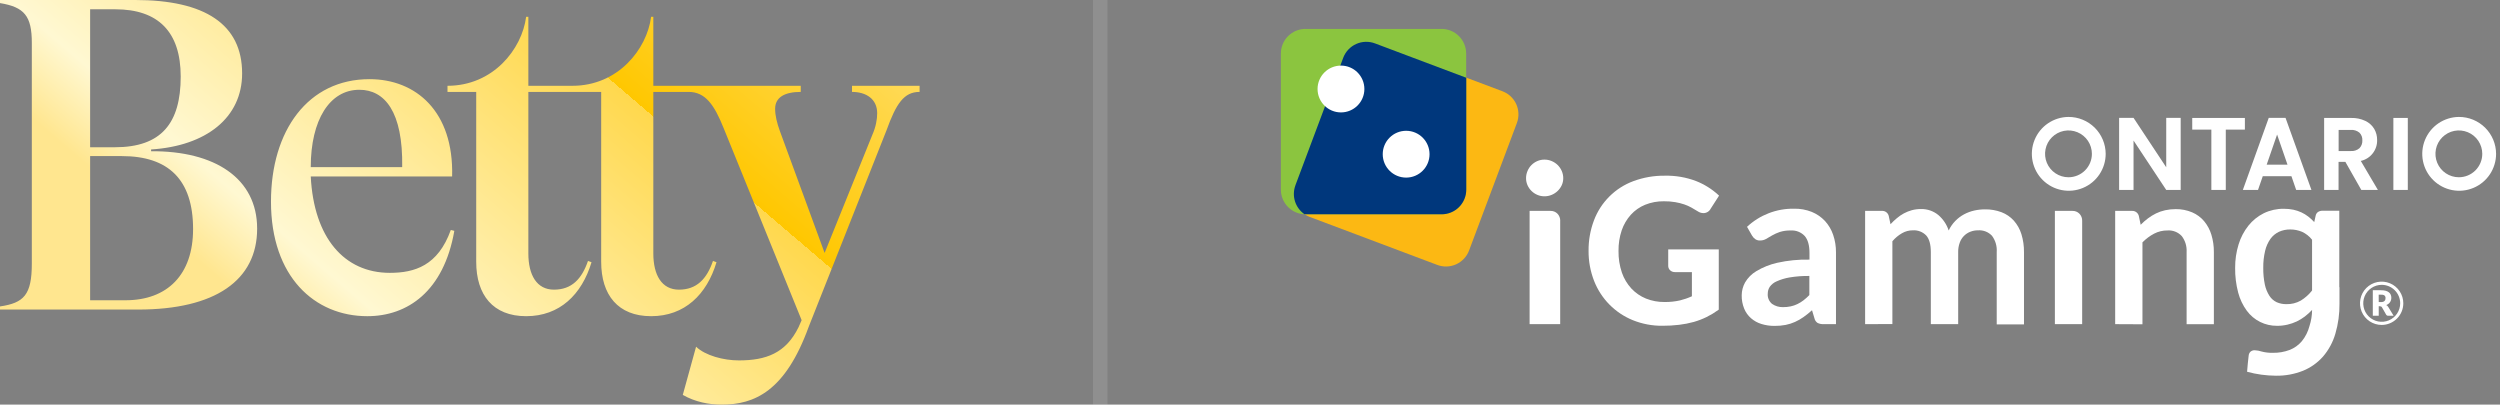 <?xml version="1.0"?>
<svg xmlns="http://www.w3.org/2000/svg" width="173" height="28" viewBox="0 0 173 28" fill="none">
<rect x="0" y="0" width="173" height="28" fill="#808080" stroke="none"/>
<path d="M36.562 6.36H41.602V18.116C41.602 20.411 42.765 21.88 45.057 21.88C47.381 21.88 48.91 20.381 49.582 18.146L49.338 18.055C48.91 19.309 48.207 20.044 46.984 20.044C45.791 20.044 45.21 19.034 45.21 17.534V6.36H47.646C48.799 6.36 49.42 7.222 50.092 8.905L55.473 22.155L55.259 22.645C54.373 24.45 52.997 24.94 51.132 24.94C50.062 24.94 48.808 24.603 48.166 23.991V24.001L47.249 27.327C48.105 27.816 49.053 28 49.94 28C52.202 28 54.342 27.082 55.962 22.614L61.343 9.027C62.016 7.161 62.557 6.36 63.636 6.36V5.937H58.959V6.36C59.941 6.36 60.701 6.855 60.701 7.834C60.701 8.262 60.61 8.782 60.365 9.333L57.063 17.504L53.975 9.089C53.761 8.507 53.639 7.987 53.639 7.528C53.639 6.732 54.3 6.36 55.412 6.36V5.937H45.21V1.163H45.057C44.766 3.42 42.758 5.937 39.615 5.937H36.562V1.163H36.409C36.118 3.42 34.11 5.937 30.967 5.937V6.36H32.954V18.116C32.954 20.411 34.116 21.88 36.409 21.88C38.733 21.88 40.261 20.381 40.934 18.146L40.689 18.055C40.261 19.309 39.558 20.044 38.335 20.044C37.143 20.044 36.562 19.034 36.562 17.534V6.36ZM31.196 15.913C30.309 18.391 28.688 18.881 26.977 18.881C23.827 18.881 21.718 16.463 21.504 12.21H31.287C31.41 7.711 28.78 5.478 25.57 5.478C21.32 5.478 18.752 9.027 18.752 13.954C18.752 19.157 21.779 21.88 25.417 21.88C28.199 21.88 30.706 20.166 31.44 15.974L31.196 15.913ZM10.456 10.466V10.343C14.278 10.098 16.755 8.14 16.755 5.08C16.755 1.683 14.186 0 9.355 0H0V0.214C1.682 0.49 2.202 1.102 2.202 2.968V18.238C2.202 20.411 1.651 20.962 0 21.206V21.421H9.57C14.889 21.421 17.794 19.401 17.794 15.821C17.794 12.332 14.859 10.435 10.456 10.466ZM8.683 20.778H6.237V10.802H8.438C11.649 10.802 13.361 12.424 13.361 15.851C13.361 19.003 11.587 20.778 8.683 20.778ZM24.867 6.212C26.61 6.212 27.894 7.711 27.832 11.567H21.504C21.504 8.293 22.818 6.212 24.867 6.212ZM7.98 0.643C10.945 0.643 12.505 2.203 12.505 5.294C12.505 8.538 11.159 10.19 7.949 10.19H6.237V0.643H7.98Z" fill="url(#paint0_linear_1_2305)"/>
<rect x="75.886" y="0.25" width="0.5" height="27.5" stroke="white" stroke-opacity="0.12" stroke-width="0.5"/>
<path d="M90.64 15.014L99.456 18.331C99.666 18.411 99.89 18.448 100.114 18.442C100.339 18.434 100.56 18.383 100.764 18.291C100.969 18.198 101.154 18.066 101.307 17.902C101.461 17.738 101.581 17.546 101.66 17.335L104.966 8.519C105.046 8.309 105.083 8.086 105.076 7.861C105.069 7.636 105.018 7.415 104.926 7.21C104.833 7.006 104.701 6.821 104.537 6.667C104.373 6.514 104.18 6.394 103.969 6.315L95.154 2.998C94.944 2.918 94.72 2.881 94.495 2.888C94.27 2.895 94.049 2.946 93.844 3.038C93.64 3.131 93.455 3.263 93.302 3.427C93.148 3.591 93.028 3.784 92.95 3.995L89.644 12.81C89.564 13.021 89.526 13.244 89.533 13.469C89.54 13.694 89.591 13.915 89.684 14.12C89.776 14.324 89.908 14.509 90.072 14.662C90.237 14.816 90.429 14.936 90.64 15.014Z" fill="#FCB813"/>
<path d="M88.636 13.119V3.706C88.636 3.482 88.68 3.26 88.766 3.053C88.851 2.846 88.977 2.657 89.135 2.499C89.294 2.341 89.482 2.215 89.689 2.129C89.896 2.044 90.118 2 90.342 2H99.753C100.206 2 100.64 2.18 100.959 2.5C101.279 2.82 101.459 3.253 101.459 3.706V13.119C101.459 13.343 101.416 13.566 101.33 13.773C101.244 13.98 101.119 14.169 100.96 14.328C100.802 14.486 100.614 14.612 100.407 14.698C100.2 14.785 99.978 14.829 99.753 14.829H90.342C90.118 14.829 89.896 14.785 89.688 14.699C89.481 14.613 89.293 14.487 89.134 14.328C88.976 14.169 88.85 13.981 88.765 13.773C88.68 13.566 88.636 13.344 88.636 13.119Z" fill="#8BC53F"/>
<path d="M89.644 12.817L92.95 4.001C93.028 3.791 93.148 3.598 93.302 3.434C93.455 3.27 93.64 3.138 93.844 3.045C94.049 2.952 94.27 2.901 94.495 2.894C94.72 2.887 94.944 2.925 95.154 3.005L101.466 5.381V13.119C101.466 13.344 101.422 13.567 101.336 13.774C101.25 13.982 101.124 14.171 100.965 14.33C100.806 14.489 100.617 14.615 100.409 14.7C100.201 14.786 99.978 14.83 99.753 14.829H90.342H90.278C89.963 14.614 89.729 14.299 89.614 13.935C89.499 13.571 89.51 13.179 89.644 12.822V12.817Z" fill="#00377C"/>
<path d="M97.305 12.29C98.199 12.29 98.924 11.565 98.924 10.671C98.924 9.776 98.199 9.051 97.305 9.051C96.41 9.051 95.685 9.776 95.685 10.671C95.685 11.565 96.41 12.29 97.305 12.29Z" fill="white"/>
<path d="M150.903 13.143H149.903L147.641 9.725V13.143H146.643V8.156H147.641L149.903 11.576V8.156H150.903V13.143Z" fill="white"/>
<path d="M155.346 8.162V8.969H154.024V13.143H153.026V8.969H151.703V8.162H155.346Z" fill="white"/>
<path d="M158.567 12.194H156.583L156.255 13.143H155.205L156.997 8.156H158.159L159.951 13.143H158.895L158.567 12.194ZM158.295 11.396L157.575 9.311L156.854 11.396H158.295Z" fill="white"/>
<path d="M163.402 13.143L162.3 11.202H161.828V13.143H160.83V8.162H162.699C163.039 8.152 163.376 8.223 163.684 8.367C163.937 8.486 164.15 8.677 164.295 8.916C164.431 9.151 164.501 9.418 164.497 9.69C164.506 10.024 164.398 10.352 164.191 10.615C163.985 10.879 163.694 11.063 163.367 11.136L164.55 13.143H163.402ZM161.833 10.452H162.668C162.777 10.461 162.887 10.449 162.991 10.415C163.095 10.381 163.191 10.327 163.274 10.256C163.343 10.184 163.396 10.098 163.431 10.005C163.465 9.911 163.48 9.811 163.475 9.712C163.48 9.614 163.465 9.516 163.431 9.425C163.396 9.333 163.343 9.25 163.274 9.181C163.105 9.041 162.887 8.973 162.668 8.991H161.833V10.452Z" fill="white"/>
<path d="M166.62 8.162V13.143H165.621L166.031 12.731L165.621 13.143V8.162H166.62Z" fill="white"/>
<path d="M143.136 8.092C142.632 8.096 142.141 8.25 141.723 8.533C141.306 8.816 140.982 9.217 140.792 9.684C140.602 10.151 140.555 10.664 140.656 11.158C140.757 11.652 141.002 12.105 141.36 12.46C141.718 12.815 142.173 13.056 142.668 13.153C143.163 13.25 143.676 13.198 144.141 13.004C144.607 12.81 145.004 12.483 145.284 12.063C145.564 11.643 145.713 11.15 145.713 10.646C145.711 10.309 145.644 9.976 145.513 9.665C145.383 9.355 145.193 9.073 144.954 8.835C144.714 8.598 144.431 8.41 144.119 8.283C143.807 8.155 143.473 8.09 143.136 8.092ZM143.136 12.266C142.816 12.266 142.503 12.17 142.237 11.992C141.971 11.814 141.764 11.561 141.641 11.265C141.519 10.969 141.487 10.643 141.55 10.329C141.613 10.015 141.767 9.726 141.994 9.5C142.221 9.274 142.509 9.12 142.823 9.057C143.138 8.995 143.463 9.027 143.759 9.15C144.055 9.273 144.308 9.48 144.486 9.746C144.664 10.013 144.759 10.326 144.759 10.646C144.759 10.859 144.717 11.07 144.635 11.267C144.554 11.463 144.434 11.642 144.283 11.793C144.133 11.943 143.954 12.062 143.757 12.143C143.56 12.225 143.349 12.267 143.136 12.266Z" fill="white"/>
<path d="M170.153 8.092C169.649 8.096 169.157 8.25 168.74 8.533C168.323 8.816 167.999 9.217 167.809 9.684C167.619 10.151 167.571 10.664 167.672 11.158C167.773 11.652 168.018 12.105 168.376 12.46C168.735 12.815 169.19 13.056 169.685 13.153C170.18 13.25 170.692 13.198 171.157 13.004C171.623 12.81 172.021 12.483 172.3 12.063C172.58 11.643 172.729 11.15 172.729 10.646C172.728 10.309 172.66 9.976 172.53 9.665C172.4 9.355 172.209 9.073 171.97 8.835C171.731 8.598 171.447 8.41 171.135 8.283C170.824 8.155 170.49 8.09 170.153 8.092ZM170.153 12.266C169.832 12.266 169.519 12.171 169.253 11.993C168.986 11.815 168.779 11.562 168.656 11.266C168.534 10.97 168.502 10.644 168.564 10.33C168.627 10.016 168.781 9.727 169.007 9.501C169.234 9.274 169.523 9.12 169.837 9.057C170.151 8.995 170.477 9.027 170.773 9.15C171.069 9.272 171.322 9.48 171.5 9.746C171.678 10.013 171.773 10.326 171.773 10.646C171.773 10.859 171.731 11.07 171.649 11.266C171.568 11.463 171.449 11.641 171.298 11.792C171.148 11.942 170.969 12.061 170.773 12.143C170.576 12.224 170.366 12.266 170.153 12.266Z" fill="white"/>
<path d="M92.795 7.779C93.69 7.779 94.415 7.054 94.415 6.159C94.415 5.264 93.69 4.539 92.795 4.539C91.901 4.539 91.175 5.264 91.175 6.159C91.175 7.054 91.901 7.779 92.795 7.779Z" fill="white"/>
<path d="M107.968 15.283C107.97 15.192 107.955 15.1 107.921 15.015C107.888 14.929 107.838 14.851 107.774 14.785C107.713 14.723 107.64 14.675 107.56 14.642C107.479 14.609 107.393 14.592 107.306 14.594H105.849V22.431L106.672 21.609L105.849 22.431H107.965V15.286L107.968 15.283Z" fill="white"/>
<path d="M144.086 15.283C144.09 15.192 144.074 15.1 144.041 15.014C144.008 14.929 143.957 14.851 143.892 14.785C143.832 14.723 143.759 14.675 143.678 14.642C143.598 14.609 143.512 14.592 143.425 14.594H142.198V22.431L143.022 21.609L142.198 22.431H144.086V15.286V15.283Z" fill="white"/>
<path d="M108.177 12.332C108.178 12.501 108.142 12.668 108.071 12.822C107.931 13.121 107.684 13.357 107.379 13.483C107.22 13.551 107.048 13.586 106.874 13.584C106.704 13.585 106.536 13.551 106.381 13.483C106.08 13.356 105.839 13.119 105.706 12.822C105.637 12.668 105.602 12.501 105.603 12.332C105.602 12.159 105.637 11.987 105.706 11.828C105.769 11.675 105.862 11.537 105.977 11.42C106.094 11.305 106.23 11.212 106.381 11.147C106.536 11.079 106.704 11.044 106.874 11.045C107.048 11.044 107.22 11.078 107.379 11.147C107.532 11.211 107.672 11.304 107.791 11.42C107.91 11.537 108.005 11.675 108.071 11.828C108.142 11.986 108.178 12.159 108.177 12.332Z" fill="white"/>
<path d="M115.441 18.395C115.44 18.453 115.451 18.51 115.474 18.563C115.496 18.616 115.529 18.664 115.571 18.704C115.617 18.747 115.672 18.779 115.731 18.801C115.79 18.823 115.852 18.832 115.915 18.83H117.079V20.502C116.815 20.623 116.541 20.718 116.259 20.787C115.906 20.867 115.545 20.904 115.183 20.899C114.745 20.904 114.31 20.823 113.903 20.661C113.522 20.506 113.18 20.272 112.898 19.973C112.604 19.655 112.379 19.28 112.237 18.871C112.072 18.386 111.992 17.876 112.001 17.364C111.994 16.881 112.068 16.4 112.221 15.942C112.357 15.543 112.572 15.175 112.854 14.86C113.128 14.56 113.465 14.324 113.841 14.17C114.255 14.004 114.698 13.922 115.144 13.928C115.409 13.925 115.673 13.945 115.935 13.99C116.144 14.025 116.349 14.077 116.55 14.144C116.721 14.202 116.887 14.276 117.046 14.364C117.2 14.45 117.35 14.538 117.486 14.624C117.6 14.702 117.734 14.745 117.872 14.748C117.977 14.749 118.08 14.721 118.169 14.667C118.259 14.613 118.331 14.535 118.379 14.441L118.959 13.538L118.904 13.487C118.453 13.075 117.93 12.749 117.361 12.526C116.675 12.267 115.945 12.142 115.212 12.158C114.465 12.148 113.723 12.277 113.023 12.537C112.402 12.768 111.837 13.13 111.367 13.599C110.898 14.067 110.534 14.631 110.301 15.252C110.048 15.923 109.922 16.634 109.929 17.351C109.922 18.064 110.052 18.771 110.31 19.436C110.549 20.048 110.91 20.606 111.371 21.074C111.833 21.542 112.385 21.911 112.995 22.158C113.644 22.419 114.338 22.55 115.038 22.543C115.425 22.545 115.811 22.523 116.195 22.477C116.537 22.437 116.875 22.37 117.207 22.279C117.514 22.192 117.812 22.077 118.099 21.937C118.381 21.798 118.65 21.635 118.904 21.45L118.939 21.424V17.258H115.441V18.395Z" fill="white"/>
<path d="M146.37 22.431V14.594H147.525C147.632 14.586 147.739 14.616 147.827 14.679C147.915 14.742 147.978 14.833 148.005 14.937L148.135 15.555C148.29 15.395 148.457 15.247 148.635 15.114C148.81 14.982 148.997 14.867 149.193 14.77C149.394 14.672 149.605 14.598 149.823 14.55C150.064 14.497 150.311 14.471 150.557 14.472C150.948 14.466 151.335 14.541 151.695 14.693C152.014 14.829 152.298 15.038 152.523 15.303C152.753 15.58 152.925 15.9 153.028 16.244C153.146 16.634 153.204 17.039 153.2 17.445V22.435H151.313V17.441C151.337 17.046 151.219 16.655 150.98 16.339C150.855 16.203 150.7 16.097 150.527 16.029C150.355 15.961 150.169 15.933 149.984 15.947C149.665 15.945 149.351 16.02 149.067 16.167C148.768 16.325 148.495 16.529 148.258 16.771V22.44L146.37 22.431Z" fill="white"/>
<path d="M161.879 19.872V14.582H160.726C160.615 14.579 160.506 14.608 160.411 14.666C160.367 14.696 160.33 14.734 160.301 14.779C160.272 14.824 160.253 14.874 160.244 14.926L160.145 15.367C160.018 15.229 159.88 15.102 159.732 14.986C159.586 14.873 159.428 14.777 159.261 14.699C159.083 14.616 158.896 14.553 158.703 14.512C158.486 14.468 158.264 14.447 158.042 14.448C157.561 14.441 157.084 14.547 156.651 14.757C156.239 14.963 155.877 15.257 155.589 15.616C155.283 16.002 155.053 16.443 154.91 16.914C154.748 17.439 154.668 17.985 154.672 18.534C154.664 19.111 154.735 19.686 154.881 20.245C155 20.698 155.202 21.125 155.479 21.503C155.72 21.831 156.036 22.097 156.401 22.278C156.765 22.459 157.168 22.551 157.575 22.546C157.819 22.548 158.062 22.52 158.3 22.464C158.519 22.413 158.732 22.34 158.935 22.244C159.133 22.149 159.322 22.033 159.497 21.9C159.675 21.762 159.843 21.61 159.997 21.446C159.994 21.825 159.933 22.201 159.816 22.561C159.717 22.945 159.537 23.304 159.287 23.612C159.059 23.883 158.767 24.091 158.436 24.218C158.069 24.355 157.68 24.422 157.288 24.415C157.025 24.422 156.761 24.393 156.506 24.326C156.354 24.275 156.196 24.245 156.036 24.238C155.981 24.234 155.925 24.241 155.872 24.259C155.819 24.277 155.77 24.305 155.728 24.342C155.658 24.415 155.615 24.51 155.607 24.611L155.547 25.162C155.527 25.349 155.512 25.536 155.499 25.726C156.145 25.903 156.812 25.994 157.482 25.999C158.127 26.011 158.769 25.895 159.369 25.657C159.899 25.441 160.373 25.104 160.753 24.675C161.144 24.218 161.434 23.683 161.604 23.105C161.805 22.423 161.902 21.714 161.892 21.003V19.872H161.879ZM159.212 20.802C158.907 20.973 158.561 21.058 158.212 21.047C157.984 21.05 157.759 21.005 157.55 20.915C157.344 20.818 157.17 20.665 157.046 20.474C156.894 20.236 156.786 19.972 156.728 19.696C156.649 19.312 156.612 18.921 156.618 18.53C156.612 18.133 156.656 17.737 156.748 17.351C156.817 17.054 156.943 16.773 157.119 16.524C157.271 16.316 157.473 16.149 157.707 16.039C157.951 15.93 158.216 15.875 158.483 15.879C158.762 15.877 159.038 15.932 159.296 16.039C159.57 16.164 159.81 16.353 159.995 16.59V20.104C159.778 20.381 159.513 20.618 159.212 20.802Z" fill="white"/>
<path d="M129.066 22.431V14.594H130.219C130.327 14.585 130.434 14.615 130.522 14.678C130.609 14.741 130.672 14.833 130.699 14.937L130.823 15.517C130.96 15.367 131.107 15.227 131.264 15.098C131.412 14.972 131.573 14.861 131.744 14.768C131.919 14.674 132.104 14.6 132.295 14.547C132.505 14.491 132.721 14.463 132.939 14.466C133.374 14.457 133.799 14.605 134.135 14.882C134.466 15.166 134.713 15.535 134.849 15.949C134.964 15.704 135.119 15.481 135.308 15.288C135.485 15.106 135.688 14.952 135.912 14.832C136.132 14.714 136.367 14.627 136.61 14.571C136.855 14.516 137.105 14.488 137.355 14.488C137.749 14.481 138.14 14.548 138.508 14.686C138.833 14.811 139.123 15.01 139.357 15.268C139.595 15.538 139.774 15.856 139.881 16.2C140.006 16.608 140.066 17.032 140.06 17.459V22.448H138.173V17.441C138.202 17.038 138.086 16.639 137.845 16.315C137.722 16.185 137.572 16.083 137.406 16.018C137.239 15.953 137.06 15.925 136.882 15.938C136.698 15.936 136.515 15.97 136.344 16.037C136.175 16.103 136.022 16.205 135.896 16.335C135.77 16.466 135.674 16.622 135.614 16.793C135.539 17 135.502 17.22 135.506 17.441V22.431H133.613V17.441C133.613 16.919 133.507 16.535 133.296 16.297C133.177 16.174 133.033 16.078 132.874 16.016C132.714 15.954 132.543 15.927 132.372 15.938C132.106 15.936 131.844 16.006 131.614 16.141C131.364 16.286 131.14 16.473 130.953 16.694V22.424L129.066 22.431Z" fill="white"/>
<path d="M127.05 22.431H126.201C126.056 22.439 125.912 22.41 125.78 22.349C125.667 22.275 125.587 22.158 125.56 22.026L125.392 21.468C125.207 21.636 125.012 21.793 124.808 21.937C124.622 22.07 124.424 22.183 124.215 22.277C124.008 22.37 123.791 22.44 123.567 22.484C123.315 22.532 123.059 22.555 122.803 22.552C122.492 22.556 122.182 22.51 121.886 22.418C121.62 22.337 121.374 22.2 121.165 22.017C120.96 21.835 120.799 21.609 120.696 21.355C120.577 21.061 120.519 20.745 120.526 20.428C120.529 20.119 120.609 19.816 120.759 19.546C120.948 19.224 121.215 18.956 121.535 18.766C121.983 18.497 122.47 18.302 122.979 18.186C123.713 18.022 124.464 17.948 125.216 17.966V17.503C125.216 16.974 125.106 16.583 124.885 16.33C124.762 16.199 124.612 16.097 124.444 16.031C124.277 15.965 124.097 15.937 123.918 15.949C123.659 15.942 123.402 15.978 123.155 16.055C122.971 16.118 122.793 16.198 122.624 16.295C122.474 16.386 122.335 16.465 122.207 16.538C122.079 16.609 121.934 16.645 121.786 16.643C121.669 16.646 121.554 16.612 121.458 16.544C121.368 16.479 121.293 16.396 121.238 16.299L120.894 15.696C121.775 14.873 122.941 14.423 124.147 14.442C124.566 14.433 124.983 14.508 125.372 14.662C125.718 14.803 126.029 15.016 126.285 15.288C126.539 15.565 126.732 15.891 126.853 16.247C126.987 16.64 127.054 17.054 127.05 17.47V22.431ZM123.382 21.254C123.562 21.256 123.742 21.238 123.918 21.201C124.077 21.167 124.232 21.114 124.378 21.043C124.527 20.971 124.668 20.885 124.799 20.785C124.944 20.673 125.08 20.55 125.207 20.419V19.096C124.746 19.09 124.285 19.124 123.83 19.2C123.526 19.252 123.23 19.341 122.948 19.467C122.757 19.546 122.592 19.677 122.47 19.844C122.378 19.983 122.329 20.146 122.329 20.313C122.316 20.447 122.336 20.582 122.388 20.707C122.439 20.831 122.52 20.941 122.624 21.027C122.846 21.182 123.112 21.261 123.382 21.254Z" fill="white"/>
<path d="M164.608 21.186V21.847H164.198V20.084H164.771C164.881 20.082 164.991 20.095 165.097 20.123C165.177 20.145 165.252 20.183 165.317 20.234C165.373 20.277 165.415 20.335 165.441 20.401C165.468 20.467 165.481 20.537 165.48 20.608C165.48 20.663 165.472 20.718 165.456 20.771C165.441 20.822 165.418 20.869 165.388 20.912C165.358 20.957 165.321 20.996 165.278 21.027C165.232 21.063 165.18 21.091 165.126 21.111C165.153 21.126 165.178 21.142 165.203 21.162C165.226 21.184 165.247 21.209 165.264 21.236L165.639 21.851H165.269C165.24 21.853 165.21 21.847 165.184 21.833C165.158 21.82 165.136 21.799 165.121 21.774L164.828 21.261C164.817 21.241 164.801 21.224 164.782 21.212C164.759 21.201 164.734 21.196 164.709 21.197L164.608 21.186ZM164.608 20.904H164.771C164.819 20.905 164.866 20.898 164.912 20.884C164.948 20.871 164.981 20.851 165.009 20.824C165.034 20.8 165.053 20.769 165.064 20.736C165.075 20.701 165.08 20.665 165.079 20.628C165.082 20.594 165.076 20.559 165.063 20.528C165.05 20.496 165.03 20.468 165.004 20.445C164.935 20.401 164.852 20.383 164.771 20.392H164.605L164.608 20.904Z" fill="white"/>
<path d="M164.813 22.486C164.516 22.486 164.226 22.399 163.979 22.234C163.733 22.07 163.54 21.836 163.426 21.562C163.313 21.288 163.283 20.987 163.34 20.696C163.398 20.405 163.54 20.138 163.75 19.928C163.959 19.718 164.226 19.576 164.517 19.517C164.808 19.459 165.109 19.489 165.383 19.602C165.657 19.716 165.892 19.908 166.056 20.154C166.221 20.401 166.309 20.691 166.309 20.987C166.309 21.384 166.151 21.765 165.87 22.046C165.59 22.326 165.21 22.485 164.813 22.486ZM164.813 19.711C164.56 19.712 164.313 19.787 164.103 19.928C163.893 20.069 163.729 20.268 163.633 20.502C163.537 20.736 163.512 20.993 163.562 21.241C163.611 21.489 163.733 21.716 163.912 21.895C164.092 22.073 164.32 22.195 164.568 22.244C164.816 22.293 165.073 22.267 165.306 22.17C165.539 22.072 165.739 21.908 165.879 21.698C166.019 21.487 166.094 21.24 166.093 20.987C166.093 20.819 166.059 20.653 165.995 20.498C165.93 20.343 165.836 20.203 165.717 20.084C165.598 19.965 165.457 19.872 165.302 19.808C165.147 19.744 164.98 19.711 164.813 19.711Z" fill="white"/>
<defs>
<linearGradient id="paint0_linear_1_2305" x1="63.636" y1="0" x2="22.929" y2="47.606" gradientUnits="userSpaceOnUse">
<stop stop-color="#FFE177"/>
<stop offset="0.289" stop-color="#FFC700"/>
<stop offset="0.289" stop-color="#FFD84D"/>
<stop offset="0.653" stop-color="#FFF8D2"/>
<stop offset="0.737" stop-color="#FFE68F"/>
</linearGradient>
</defs>
</svg>
